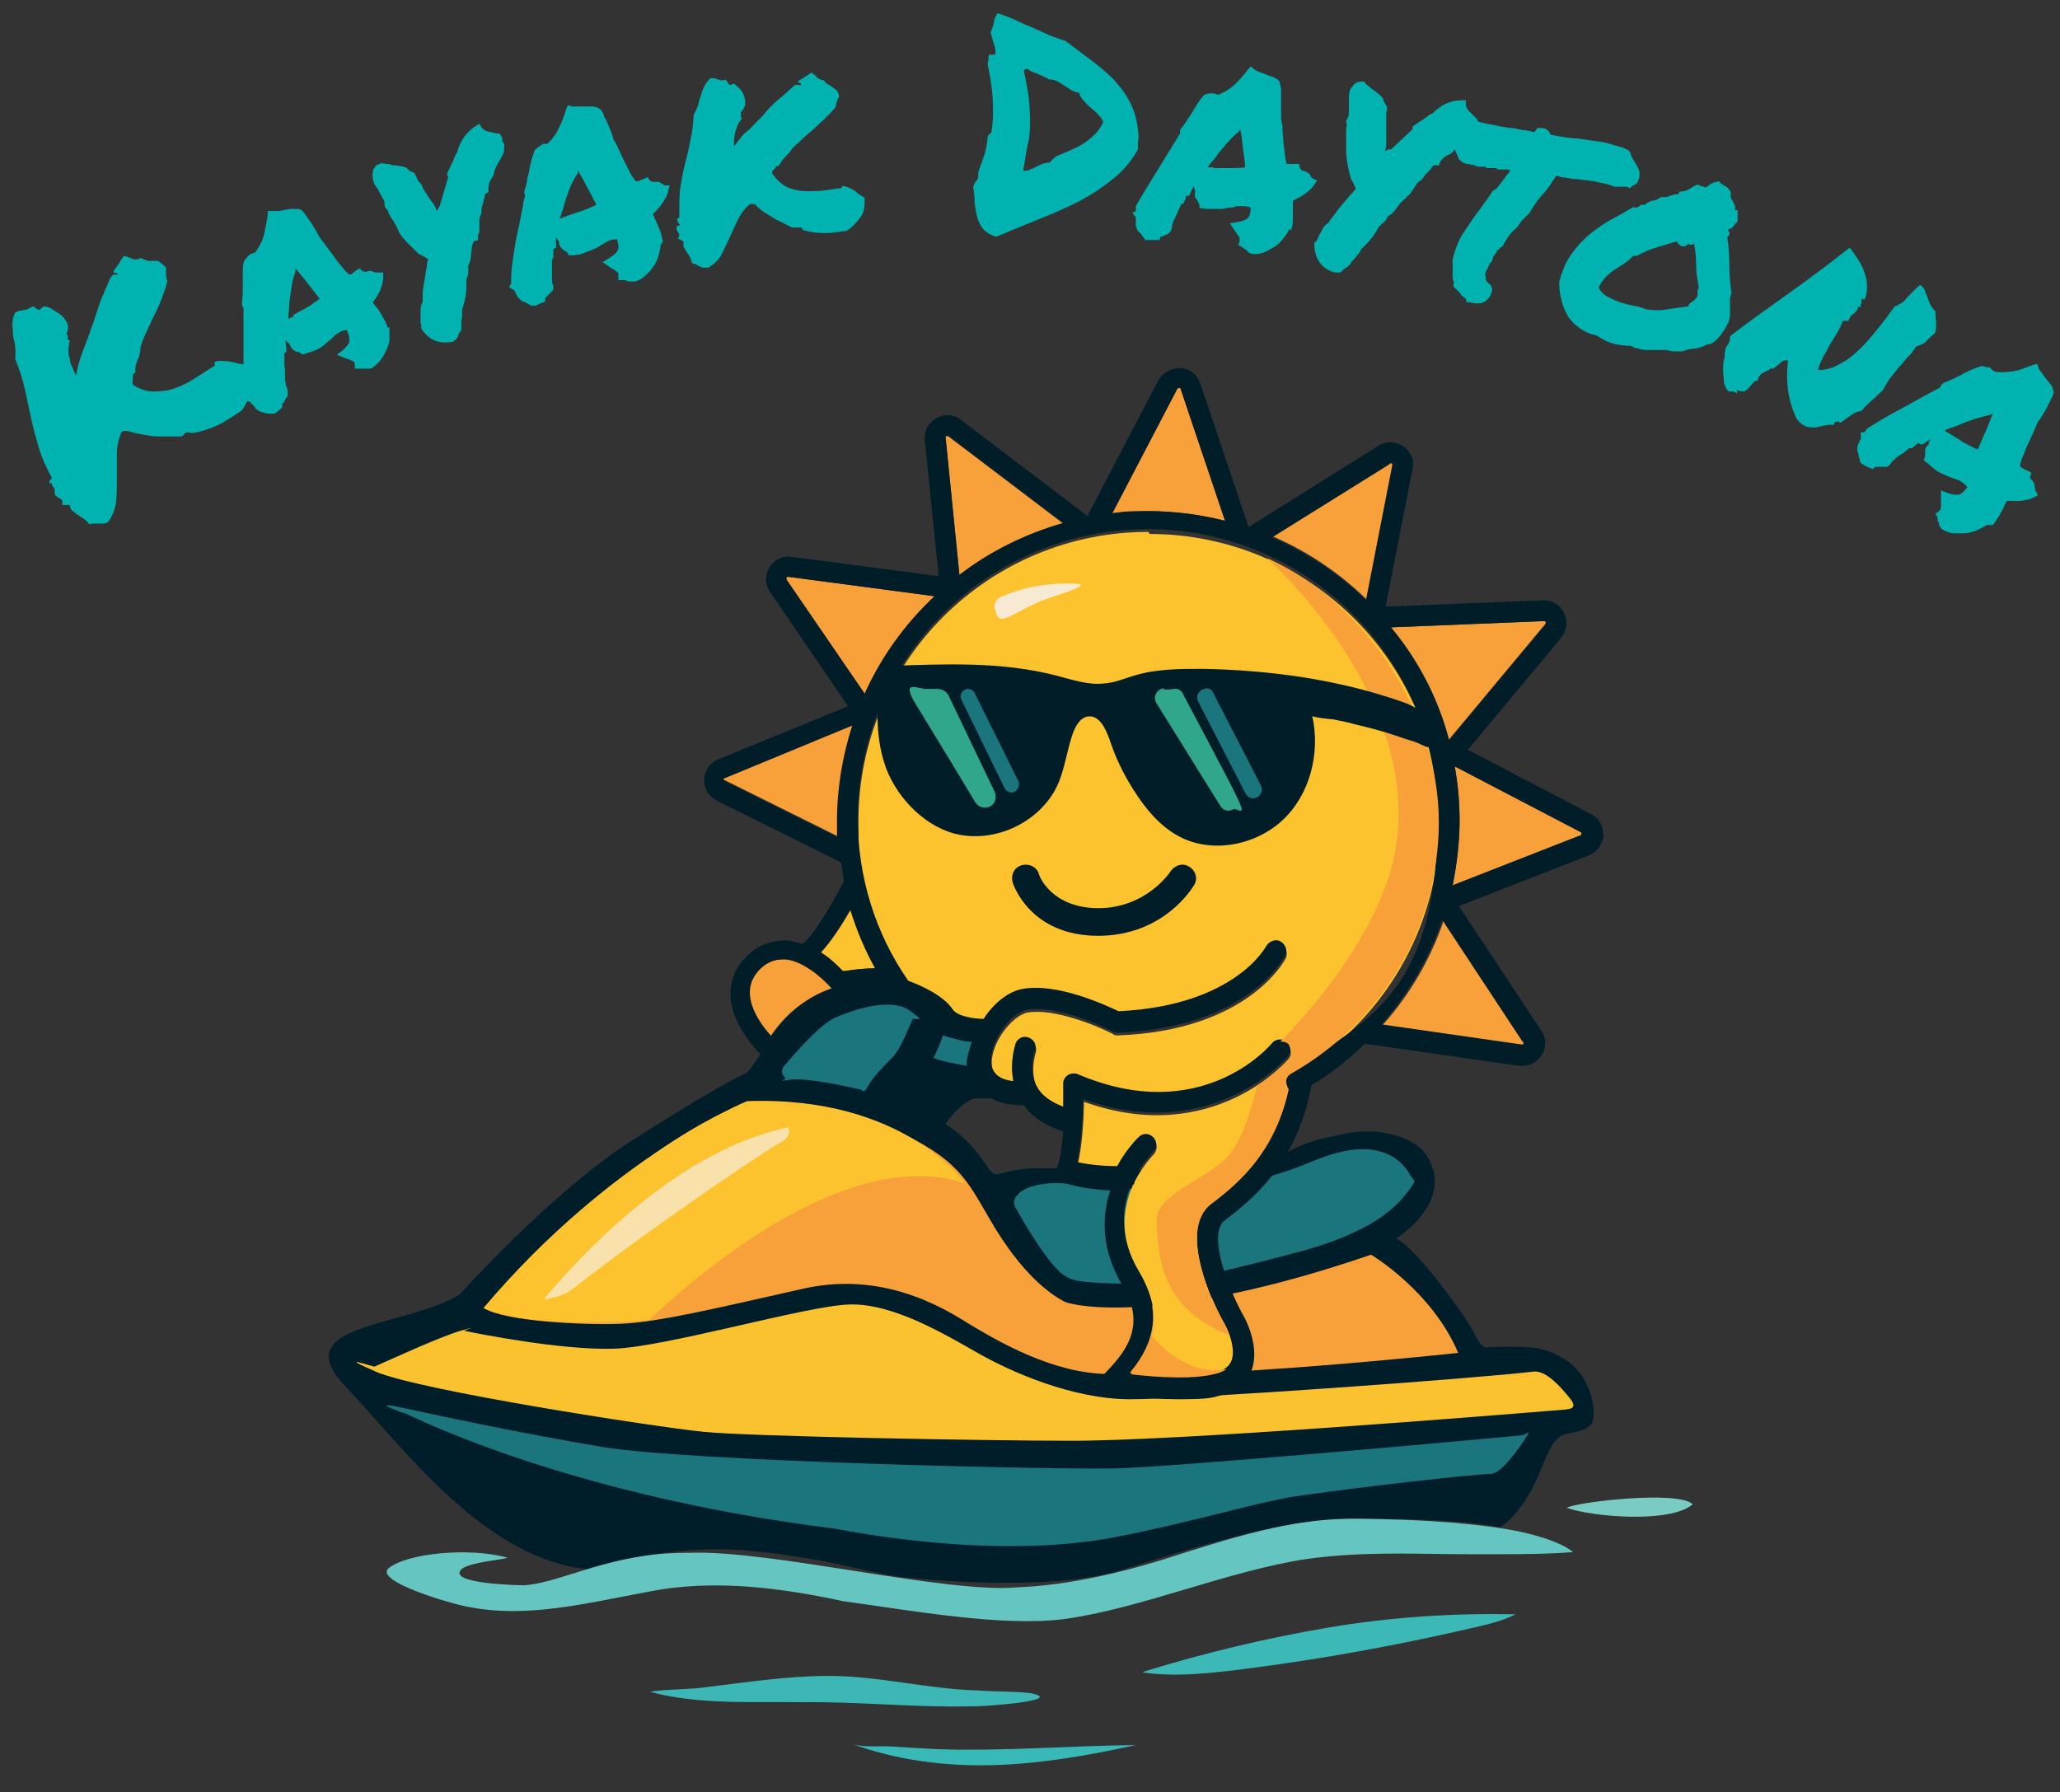 <?xml version="1.0" encoding="UTF-8"?><svg id="uuid-140ed59b-1408-4c3f-9d58-4c958d155c9c" xmlns="http://www.w3.org/2000/svg" viewBox="0 0 297.8 259.1"><rect x="0" y="0" width="297.8" height="259.1" fill="#333333" stroke="none"/><defs><style>.uuid-a56e177b-d1aa-44dd-b637-fd6c1a6292ed{fill:#00b3b0;}.uuid-9b0c89d9-6ca8-470e-9ad5-40fdf3f06aea{fill:#fcc32e;}.uuid-96d08ca1-8c7c-4480-895d-446220d4c275{fill:#7accc3;}.uuid-df1e07b4-6d04-478a-b160-ae0f397f7100{fill:#f8a139;}.uuid-dd5e49be-924d-4a5d-9653-f936aeecb110{fill:#f8a039;}.uuid-3b6d7d1d-b8a4-43c7-b41d-b91746d1471d{fill:#30a68a;}.uuid-fb5dc9e9-3bdd-4e71-83e3-d409b8d29701{fill:#fbc230;}.uuid-c2697485-59eb-4e82-9151-b7d38fe1a7da{fill:#3cb9b6;}.uuid-693e1474-82ad-4707-b802-f04fb318a2fe{fill:#39b8b8;}.uuid-7617a44b-9f60-4ba2-95b2-b7cf22688199{fill:#1b757d;}.uuid-8ec9d0e5-15fe-428c-9a32-35eae3b90aac{fill:#001d28;}.uuid-03e8debf-33dc-4dc4-a0d6-c41275a5a515{fill:#001e2a;}.uuid-7f6f9dce-6021-4693-9b6c-8d524d8570b3{fill:#f9e1ab;}.uuid-d69bcce4-4037-4bdf-b1c0-de8dffad8300{fill:#f8ead2;}.uuid-b39f0086-6a4f-41bb-86f1-0cc93a98a307{fill:#3db7b6;}.uuid-03fc49d0-1b21-4f68-849e-895d55c42118{fill:#65c6c1;}</style></defs><path class="uuid-03e8debf-33dc-4dc4-a0d6-c41275a5a515" d="M136.8,162.6c4.9,3.2,5.9,6.8,6.9,7.1s1.8-.7,6.1-.8,30.3,1.3,34.7-1.4,6.8-2.9,9.5-3.5,5.3-.6,7.9.2,4.4,2.1,5.2,4.7c1.9,5.7-5.3,10.2-5.3,10.2,2.7.9,10.5,11.8,11.4,13.8s1.6,1.9,1.6,1.9c0,0,5.6-.3,7.8.2,7.8,1.9,8,8.9,7.7,10.3s-2.3,1.7-3.8,2-2.3,1.6-3.5,4.6c-2.9,7.4-6.2,8.9-6.2,8.9-4.9-1.1-16.4-1.4-24.2-1.1s-19.8,3.9-30.2,7.2-29,1.5-32.8,1-11.6-3-22.7-3.8-21.8,2.8-21.8,2.8c-15.1-1.5-26.6-17.4-35.2-26.5s8.4-8.4,16.5-13.2c0,0,13.4-14.9,24.8-22.2s16.3-9.8,16.6-9.8,1.6-2,1.6-2c0,0,9.8-14.9,22.4-10.9,1.7.5,3.2,1.4,4.5,2.5s3.7,2.5,6.5,2.5c0,0-2.7,7.7,1.5,11.5,0,0-2.8,0-3.5,0-1.5.4-4.5,3.6-4,3.9Z"/><path class="uuid-dd5e49be-924d-4a5d-9653-f936aeecb110" d="M70,189.2s20.9-23.7,38.1-29.8c0,0,10.4-.8,20.4,3.6s11.2,7.5,14.6,13.3c4.8,8.3,9,10.9,10.6,11.8s15.1,3.4,44.5-6.7c0,0,8.8,5.2,12.6,14.2,0,0-37,4-51.9,3-8-.5-16.1-5.6-18.5-7s-11.7-8.1-24.2-5.3-21.1,4.9-26.6,5.1-16.6-.4-19.5-2.2Z"/><path class="uuid-7617a44b-9f60-4ba2-95b2-b7cf22688199" d="M58.3,204.2c7,3.4,28.7,12.6,62.3,16.8s0,0,0,0c.4,0,22.5,4.8,40.8,1.2,11.8-2.3,20.8-5.2,26.8-6,9.2-1.3,24.2-3,27.3-3.1,1.5,0,4-3.6,5-5.1s0-.6-.3-.5c-6.2.6-50.3,4.6-59,4.8s-61.6-1-74.1-3.1-23-4.4-28.6-5.6-.6.5-.2.7Z"/><path class="uuid-fb5dc9e9-3bdd-4e71-83e3-d409b8d29701" d="M54.1,197.6c2.3-1,9.4-4.3,12.5-5.2s.3,0,.5,0c1.9.4,13.9,2.8,21.5,2.6s27.8-6.2,34.2-6.4,14.1,4.5,18.7,7.1,13.5,6.6,21.9,6.6,50.1-3,58.3-4c1.8-.2,3.9,2.2,5.2,3.8s0,1.6-.7,1.7c-9.8.8-56.5,4.6-71.8,4.5-11.2,0-45.9-.6-52.8-1.3s-41.2-6-47.3-8.7-.3-.6,0-.7Z"/><path class="uuid-7617a44b-9f60-4ba2-95b2-b7cf22688199" d="M147.2,172.7c-.6.4-.8,1.3-.4,1.9,1.6,2.8,3.2,5.5,5.2,8,.6.7,1.2,1.4,2,1.9,1.1.7,2.5.8,3.8.9,3.6.3,7.1.2,10.7-.2,5.8-.6,11.4-2.2,17-3.6,3.5-.9,7.1-1.9,10.4-3.5,2.8-1.3,5.4-3,7.3-5.4s1.2-1.8.6-2.9-1.6-2.1-2.7-2.7c-2.5-1.3-5.3-1.1-7.9-.4s-4.2,1.6-6.3,2.3c-9.8,3.6-20.7,3.4-31.1,2.3-1.7-.2-3.4-.4-5.1-.1s-2.5.6-3.4,1.3Z"/><path class="uuid-7617a44b-9f60-4ba2-95b2-b7cf22688199" d="M113.5,155.8c-.5-.4-.6-1.1-.2-1.6,1.6-1.9,5.2-6.1,7.5-7.1s7.9-3,10.7-1,.6.9.4,1.3c-.6,1.4-1.8,4.4-2.9,5.5s-2.8,2.8-3.5,4.1-.7.6-1.2.5c-2.2-.5-7.7-1.7-10-1.4s-.6,0-.8-.2h0Z"/><path class="uuid-7617a44b-9f60-4ba2-95b2-b7cf22688199" d="M134.9,153s.8-1.4,1.4-3.3c0,0,3.5,1.1,4.2.9,0,0-1,2.8-.7,3.5,0,0-4.7-.8-4.8-1.2Z"/><path class="uuid-9b0c89d9-6ca8-470e-9ad5-40fdf3f06aea" d="M93.8,190.9c.1,0,26.3-26.4,45.7-19.8,0,0-8.7-12.7-31.5-11.9,0,0-19.5,7.9-38.1,29.9,0,0,5.3,3.1,23.9,1.8Z"/><path class="uuid-7f6f9dce-6021-4693-9b6c-8d524d8570b3" d="M79,187.8c3.4-.5,4.3-2,6.7-3.7,8.5-6.4,17.3-12.6,26.2-18.4.5-.3,1.5-.7,1.9-1.3s.3-1.5,0-1.4c-7.1,1.6-13.6,5.2-19.4,9.6s-10.9,9.5-15.6,15v.3Z"/><path class="uuid-b39f0086-6a4f-41bb-86f1-0cc93a98a307" d="M94,244.6c6.9,1.9,14.8,1.4,22,1.5,8.1-.1,16.3.8,24.4.6,1,.1,14-.8,8.6-1.9-2.4-.3-5.2-.2-7.7-.4-7.2-.2-14.3-2.1-21.5-2.1-5.9,0-11.7.9-17.5,1.6-2.6.4-6,.3-8.4.7h0Z"/><path class="uuid-03fc49d0-1b21-4f68-849e-895d55c42118" d="M73.4,225.2c-.5.3-5.2.6-6.6,1.6-2.5,2.2,8.3,2.4,9,2.4,4.3-.3,9.7-3.1,17-4.2,2.4-.4,4.7-.5,7-.5,11.8-.4,36.9,5.9,47.2,5,7.9-.3,16.4-2.4,24.2-5,11-3.5,18.1-5.2,26.6-4.9,6.1.1,13.5.4,20.1,1.5,3.1.5,7.6,1.7,9.5,3.3-4.8.4-11.2.3-17.3.3-7.1-.1-14.1-.3-21.2.7-11.4,1.7-24,7.2-35.2,8.7-8.9,1.1-21.6-1.2-31.8-2.6-8.4-1.8-18.4-3.3-28-1.4-9.7,1.8-17.8,3.9-26.3,2.2-2.3-.4-13.3-3.6-11.5-5.5,2.7-2.3,11.9-3.1,17.2-1.6h0Z"/><path class="uuid-693e1474-82ad-4707-b802-f04fb318a2fe" d="M123.1,252.1c1.6.6,3.9.3,5.6.4s4.7.3,7,.4c9.5.3,19-.5,28.5-.6-6.8,1.5-13.7,2.7-20.6,2.9s-14-.7-20.5-3.1Z"/><path class="uuid-c2697485-59eb-4e82-9151-b7d38fe1a7da" d="M165.3,241.7c8.7-2.7,17.9-4.9,26.8-6.4,8.9-1.5,18-2.1,27-1.9-2,1-4.2,1.5-6.4,2-10.8,2.5-21.8,4.5-32.8,5.9-4.9.6-9.8,1.2-14.7.5,0,0,0,0,0,0Z"/><path class="uuid-dd5e49be-924d-4a5d-9653-f936aeecb110" d="M113.6,138.7c-.2,0-.4,0-.5,0-1.2,0-2.3.5-3.3,1.4-1,1-1.5,2.1-1.5,3.4,0,2.4,1.9,4.9,3.1,6.3,2.9-4.3,6.5-6.1,8.8-6.9-1.6-1.8-4.2-3.9-6.6-4.2Z"/><path class="uuid-dd5e49be-924d-4a5d-9653-f936aeecb110" d="M138.7,83.2c4.4-3.4,9.5-6,15-7.5l-16.6-12.6s-.1-.1-.3,0c-.2,0-.1.2-.1.3l2,19.9Z"/><path class="uuid-dd5e49be-924d-4a5d-9653-f936aeecb110" d="M177.1,75.3l-6.4-19s0-.2-.2-.2c-.2,0-.2.1-.3.1l-9.4,18c1.7-.2,3.4-.3,5.2-.3,3.8,0,7.5.5,11.1,1.4Z"/><path class="uuid-dd5e49be-924d-4a5d-9653-f936aeecb110" d="M135.1,86.2l-21.1-2.8s-.2,0-.3.1c0,.2,0,.3,0,.3l11.3,16.5c2.4-5.4,5.9-10.2,10.1-14.1Z"/><path class="uuid-dd5e49be-924d-4a5d-9653-f936aeecb110" d="M104.8,112.4s-.2,0-.2.2c0,.2.1.2.2.2l16.3,8.1c0-.8,0-1.5,0-2.3,0-4.8.8-9.5,2.2-13.8l-18.4,7.6Z"/><path class="uuid-dd5e49be-924d-4a5d-9653-f936aeecb110" d="M201.3,67.2s0-.2-.1-.3c-.1,0-.3,0-.3,0l-17,10.6c5.1,2.2,9.7,5.3,13.6,9.1l3.8-19.5Z"/><path class="uuid-dd5e49be-924d-4a5d-9653-f936aeecb110" d="M223.4,90.2s.1-.1,0-.3c0-.2-.2-.1-.3-.1l-22.1.9c3.8,4.8,6.7,10.3,8.4,16.3l14-16.8Z"/><path class="uuid-dd5e49be-924d-4a5d-9653-f936aeecb110" d="M199.8,148.2l20.2,2.9s.2,0,.3-.1c0-.2,0-.3,0-.3l-11.6-17.6c-1.9,5.6-4.9,10.7-8.8,15.1Z"/><path class="uuid-dd5e49be-924d-4a5d-9653-f936aeecb110" d="M228.5,120.3l-18.2-9.5c.5,2.6.7,5.2.7,7.9s-.4,6.3-1,9.3l18.4-7.2c0,0,.2,0,.2-.3,0-.2-.1-.2-.1-.3Z"/><path class="uuid-9b0c89d9-6ca8-470e-9ad5-40fdf3f06aea" d="M118.7,137.7c1.3.8,2.3,1.8,3.2,2.7,0,0,0,0,.2,0,.1,0,2.2-.4,4.5-.4-1.5-2.7-2.7-5.6-3.6-8.5-1.2,2.1-2.8,4.6-4.3,6.2Z"/><path class="uuid-96d08ca1-8c7c-4480-895d-446220d4c275" d="M226.5,218c1.1-.8,16.2-2.6,18.2-.5-3.3,2.8-14.6,1.8-18.2.5h0Z"/><path class="uuid-9b0c89d9-6ca8-470e-9ad5-40fdf3f06aea" d="M166,76.9c-23.1,0-41.9,18.7-41.9,41.8s2.5,16.6,7.3,23.5c1.4.5,5,1.9,6.4,4.1.7,1.1,3.3,1.4,4.4,1.4,0,0,0,0,.1,0,1.4-2.2,3.5-3.9,5.5-4.3,5.1-1,12.3,2.3,14,3.2,8.6-.4,14-2.9,17-5,3.2-2.3,4.4-4.5,4.4-4.5.4-.7,1.3-1,2-.6.7.4,1,1.3.7,2-.2.4-5.5,10.5-24.3,11.2-.3,0-.5,0-.7-.2-2.1-1.1-8.5-3.8-12.4-3.1-2.3.5-5.5,4.7-5.1,7.8.2,1.5,1.3,2.3,3.2,2.5-.6-2.8.2-5.2.3-5.4.3-.8,1.1-1.2,1.9-.9.8.3,1.2,1.1.9,1.9,0,0-.9,2.8.3,5.2.7,1.3,2,2.3,3.8,2.9,0-1.2,0-2.3,0-3.4,0-.5.3-1,.7-1.2.4-.3.9-.3,1.4-.1,17.8,7.5,27.7-4,28.1-4.5.5-.6,1.5-.7,2.1-.2.6.5.7,1.5.2,2.1-.1.1-10.9,12.9-29.6,6.2,0,2.6-.3,6.6-.9,9.1,1.3.3,3.4.6,5.8.6,1.4-2.6,3-4.2,3.1-4.2.6-.6,1.6-.5,2.1,0,.6.6.5,1.5,0,2.1-.1.1-1.6,1.6-2.8,4,0,.1,0,.3-.2.4-1.4,3.1-2.2,7.7,1,13,4,6.5,1.3,11.4-1.4,14.6,3.5.4,9.6.9,13-.3,1.1-.4,1.5-1,1.7-1.4.7-1.7-.4-4.4-.9-5.3-.8-1.4-7.4-13.6-1.9-17.7,4.4-3.3,9.2-7.8,11.1-16.5,0,0-.2-.2-.2-.3-.4-.7-.2-1.6.6-2,13.1-7.4,21.3-21.3,21.3-36.4,0-23-18.8-41.8-41.9-41.8Z"/><path class="uuid-8ec9d0e5-15fe-428c-9a32-35eae3b90aac" d="M158.8,135.3c-9.9,0-12.3-7.4-12.4-7.7-.3-1.1.2-2.2,1.3-2.5,1-.3,2.2.2,2.5,1.3,0,.2,1.8,4.9,8.6,4.9s10.3-5.1,10.4-5.3c.6-.9,1.8-1.3,2.7-.7,1,.6,1.3,1.8.7,2.7-.2.3-4.3,7.3-13.9,7.3Z"/><path class="uuid-8ec9d0e5-15fe-428c-9a32-35eae3b90aac" d="M229.8,117.6l-17.6-9.2,13.5-16.2c.8-1,1-2.4.4-3.6-.6-1.2-1.8-1.9-3.1-1.8l-22.7.9,3.9-19.9c.3-1.3-.3-2.6-1.4-3.3-1.1-.7-2.5-.8-3.6,0l-18.7,11.7-7-20.8c-.4-1.2-1.5-2.1-2.8-2.2-1.3,0-2.5.6-3.2,1.7l-10.3,19.7-18.3-13.9c-1-.8-2.5-.9-3.6-.2-1.1.7-1.8,1.9-1.6,3.2l2,19.6-21.3-2.8c-1.3-.2-2.6.5-3.2,1.6-.7,1.1-.6,2.5.2,3.6l11.2,16.4-18.8,7.7c-1.2.5-2,1.7-2,3,0,1.3.8,2.5,1.9,3l17.9,8.9c.1.9.3,1.8.4,2.7-1.6,3.1-4.4,7.9-6,9.1-.6-.2-1.3-.4-1.9-.5-2.2-.2-4.3.5-6.1,2.2-1.6,1.5-2.4,3.4-2.4,5.5,0,5,5.1,9.5,5.3,9.6l1.3,1.2.9-1.6c3.8-6.9,9.7-7.6,9.9-7.7l2.3-.2-1.1-1.7c1.3-.1,3.1-.2,4.4.1.2.3.5.7.7,1,.2.3.5.5.8.6,1.6.5,4.5,1.8,5.3,3,1.3,1.9,3.9,2.5,5.6,2.6-.5,1.3-.7,2.7-.5,4,.2,1.6,1.3,5.2,7.4,5.2s0,0,.1,0c1.2,1.7,3.2,3,5.7,3.8-.2,2.4-.5,4.5-.9,5.2-.2.4-.2.9,0,1.3.2.4.5.7.9.9.1,0,3,1,6.8,1.1-1.2,3.7-1.4,8.5,1.8,13.8,3.7,6.1,0,10-2.8,12.9l-.2.2c-.4.4-.5,1-.3,1.5s.6.9,1.2,1c.3,0,5.1.8,10,.8s5.2-.2,7.2-.9c1.7-.6,2.9-1.7,3.5-3.2,1.3-3.3-.8-7.4-1.1-7.9-2.1-3.7-5.4-11.9-2.7-13.9,5.1-3.8,10.5-9,12.5-19.5,2.8-1.7,5.4-3.7,7.7-6l22.3,3.2c.2,0,.3,0,.5,0,1.1,0,2.2-.6,2.8-1.6.7-1.1.6-2.5-.1-3.5l-11.9-18,18.7-7.3c1.2-.4,2.1-1.6,2.2-2.9,0-1.3-.6-2.5-1.8-3.1ZM223.2,89.8s.2,0,.3.1c0,.2,0,.3,0,.3l-14,16.8c-1.6-6.1-4.5-11.6-8.4-16.3l22.1-.9ZM200.9,67s.1,0,.3,0c.1,0,.1.2.1.3l-3.8,19.5c-3.9-3.8-8.5-6.9-13.6-9.1l17-10.6ZM170.2,56.2s0-.2.3-.1c.2,0,.2.1.2.2l6.4,19c-3.5-.9-7.3-1.4-11.1-1.4s-3.5.1-5.2.3l9.4-18ZM136.8,63c.2,0,.3,0,.3,0l16.6,12.6c-5.5,1.6-10.6,4.1-15,7.5l-2-19.9s0-.2.1-.3ZM113.7,83.8s-.1-.1,0-.3c0-.2.2-.1.3-.1l21.1,2.8c-4.2,4-7.7,8.8-10.1,14.1l-11.3-16.5ZM104.8,112.9s-.2,0-.2-.2c0-.2.1-.2.2-.2l18.4-7.6c-1.4,4.4-2.2,9-2.2,13.8s0,1.6,0,2.3l-16.3-8.1ZM111.5,149.8c-1.3-1.4-3.1-3.9-3.1-6.3,0-1.3.5-2.4,1.5-3.4,1-1,2.1-1.4,3.3-1.4s.3,0,.5,0c2.4.3,5,2.4,6.6,4.2-2.3.8-5.9,2.6-8.8,6.9ZM122,140.4c0,0-.1,0-.2,0-.9-.9-1.9-1.9-3.2-2.7,1.5-1.6,3.1-4.1,4.3-6.2.9,2.9,2.1,5.8,3.6,8.5-2.2,0-4.3.4-4.5.4ZM186.7,155c-.7.4-1,1.3-.6,2,0,.1.2.2.2.3-2,8.7-6.7,13.2-11.1,16.5-5.5,4.1,1.1,16.4,1.9,17.7.5.9,1.6,3.6.9,5.3-.2.4-.5,1-1.7,1.4-3.4,1.2-9.4.7-13,.3,2.7-3.2,5.3-8,1.4-14.6-3.2-5.3-2.4-9.8-1-13,0-.1.1-.2.2-.4,1.2-2.4,2.7-3.8,2.8-4,.6-.6.6-1.5,0-2.1-.6-.6-1.5-.6-2.1,0,0,0-1.7,1.6-3.1,4.2-2.4,0-4.5-.3-5.8-.6.6-2.5.8-6.5.9-9.1,18.7,6.7,29.5-6.1,29.6-6.2.5-.6.4-1.6-.2-2.1-.6-.5-1.6-.4-2.1.2-.4.5-10.3,12.1-28.1,4.5-.5-.2-1-.1-1.4.1-.4.3-.7.7-.7,1.2,0,1,0,2.2,0,3.4-1.8-.7-3.1-1.6-3.8-2.9-1.3-2.3-.4-5.1-.3-5.2.3-.8-.1-1.6-.9-1.9-.8-.3-1.6.1-1.9.9,0,.1-.9,2.6-.3,5.4-2-.2-3-1.1-3.2-2.5-.4-3.1,2.8-7.4,5.1-7.8,3.9-.8,10.3,2,12.4,3.1.2.1.5.2.7.2,18.8-.7,24.1-10.8,24.3-11.2.4-.7,0-1.6-.7-2-.7-.4-1.6,0-2,.6,0,0-1.2,2.3-4.4,4.5-3,2.1-8.3,4.6-17,5-1.7-.8-8.9-4.2-14-3.2-2,.4-4.1,2.1-5.5,4.3,0,0,0,0-.1,0-1.1,0-3.7-.3-4.4-1.4-1.4-2.1-5-3.6-6.4-4.1-4.8-6.9-7.3-15.1-7.3-23.5,0-23,18.8-41.8,41.9-41.8s41.9,18.7,41.9,41.8-8.2,28.9-21.3,36.4ZM220.2,150.6s.1.1,0,.3c0,.2-.2.1-.3.1l-20.2-2.9c3.9-4.4,6.9-9.6,8.8-15.1l11.6,17.6ZM228.4,120.8l-18.4,7.2c.6-3,1-6.1,1-9.3s-.3-5.4-.7-7.9l18.2,9.5s.2,0,.1.3c0,.2-.1.2-.2.3Z"/><path class="uuid-d69bcce4-4037-4bdf-b1c0-de8dffad8300" d="M143.8,88.1s0,0,0,0c-.2-.7.2-1.5.9-1.8,3.4-1.5,7.2-2.1,10.9-1.9,1.8.1-.7.9-1.1,1.1-1.2.4-2.3.8-3.5,1.2s-3.2,1.5-5,2.4-1.9,0-2.1-1Z"/><path class="uuid-df1e07b4-6d04-478a-b160-ae0f397f7100" d="M200.5,127.5c-3.4,9.9-11.2,18.8-15.4,23.1.4,0,.7,0,1.1.3.6.5.7,1.5.2,2.1,0,0-1.7,2-4.7,4-.8,3.5-2.3,8.6-4.8,10.8-4,3.5-10,5-9.7,9.1.3,3.5,0,12.2,10.5,16.1-.2-.6-.4-1-.6-1.3-.8-1.4-7.4-13.6-1.9-17.7,4.4-3.3,9.2-7.8,11.1-16.5,0,0-.2-.2-.2-.3-.4-.7-.2-1.6.6-2,13.1-7.4,21.3-21.3,21.3-36.4s-10.2-31.5-24.8-38.1c2.8,2.6,25.2,24,17.3,46.9Z"/><path class="uuid-df1e07b4-6d04-478a-b160-ae0f397f7100" d="M176.4,198.4c.4-.1.7-.3.9-.5,0,0,0,0,0,0-4.9,1.2-9.3-3-10.8-4.7-.6,2.2-1.8,4-3,5.5,3.5.4,9.6.9,13-.3Z"/><path class="uuid-8ec9d0e5-15fe-428c-9a32-35eae3b90aac" d="M127.7,97.1c-1.1,4.4-1.2,9.1.2,13.4s5.3,8.7,10,10c6,1.6,12.9-1.8,15.2-7.5.9-2.3,1.2-4.7,2-7,.4-1,1-2.2,2.1-2.4,1.7-.3,2.6,1.7,3.2,3.3.8,2.5,2,5,3.4,7.2,1.7,2.7,3.8,5.3,6.6,6.8,4.8,2.6,11.2,1.3,15.1-2.4s5.4-9.7,4.2-15c0,.2,2.7.5,3,.5,1,.2,2.1.4,3.1.7,2.1.5,4.1,1,6.1,1.7s2,.6,3,1,2.1,1.2,2,0-.5-3.5-1.7-4.6c0,0,0,0-.1-.1-.7-.6-1.7-1-2.6-1.3-9.2-3.2-18.9-4.5-28.6-4.7-3.4,0-6.8,0-10,1-1.4.4-2.7,1-4.2,1.1-2.3.3-4.6-.5-6.9-1.1-8-2.1-16.4-1.7-24.7-1.4,0,.3-.2.7-.3,1.1Z"/><path class="uuid-3b6d7d1d-b8a4-43c7-b41d-b91746d1471d" d="M168.2,99.7c.5,0,1,0,1.5-.1s1.1.2,1.3.7c1.4,2.7,6.2,11.6,7.8,14.9s0,1.5-.5,1.8,0,0,0,0c-.7.4-1.5.2-1.9-.5l-9.2-14.8c-.6-.9,0-2.1,1.1-2.2Z"/><path class="uuid-7617a44b-9f60-4ba2-95b2-b7cf22688199" d="M174.3,99.5h0c.5,0,.9.2,1.1.7l6.9,13.4c.3.6,0,1.4-.6,1.7h0c-.6.3-1.3,0-1.6-.5l-6.9-13.4c-.4-.8.2-1.8,1.1-1.8Z"/><path class="uuid-3b6d7d1d-b8a4-43c7-b41d-b91746d1471d" d="M133.8,99.6h1.6c.9,0,1.4.4,1.7.9l6.7,14c.3.7.1,1.6-.5,2h0c-.8.5-1.8.3-2.3-.5-1.8-3-6.1-10.1-8.5-14s.1-2.4,1.4-2.4Z"/><path class="uuid-7617a44b-9f60-4ba2-95b2-b7cf22688199" d="M139.9,99.6h0c.4,0,.8.2,1,.6l6.3,12.7c.3.5,0,1.2-.4,1.5h0c-.6.4-1.3.1-1.6-.5l-6.2-12.7c-.4-.8.2-1.6,1-1.6Z"/><path class="uuid-a56e177b-d1aa-44dd-b637-fd6c1a6292ed" d="M7.5,70.1c0-.1,0-.2,0-.2,0,0-.1,0-.2,0-.2-.1-.2-.3-.1-.4,0-.1.2-.2.3-.4-.8-1.5-1.5-3-1.9-4.4-.4-1.4-.8-2.8-1.1-4.2-.3-1.4-.6-2.8-.9-4.2-.3-1.4-.8-2.9-1.4-4.4,0-.5.1-1,0-1.6,0-.6-.2-1.1-.3-1.7,0-.6-.1-1.1-.1-1.7s.1-1.2.4-1.7c.2-.1.4-.2.7-.3.2,0,.4,0,.6-.1.2,0,.4,0,.6-.2.2,0,.4-.2.6-.3.2,0,.3.1.5.3.2.1.4.2.5.2l.6-.5c.5,0,1,.2,1.4.5s.9.5,1.3.9c.4.4.6.8.8,1.2.1.5,0,1-.2,1.4.1.1.2.2.2.3,0,0,0,.2,0,.3,0,0,0,.2,0,.2,0,0,.1.1.3.1-.1.4-.2.8-.2,1.3s0,.9.2,1.4c0,.5.2.9.4,1.3.2.4.3.8.5,1.1.2-1.2.5-2.3,1-3.6s.9-2.3,1.2-3.3c.3-.7.5-1.4.7-2,.2-.6.4-1.2.6-1.8.2-.6.5-1.1.7-1.7.3-.6.5-1.2.8-1.8.2-.2.3-.4.5-.4.2,0,.3,0,.5,0,0-.2-.2-.3-.3-.2-.1,0-.2,0-.3-.3.3-.4.6-.8.8-1.1.2-.4.4-.7.7-1.1.4.1.8.2,1.2.4s.8.1,1.3-.1c.3.2.7.3,1,.4s.6,0,.9,0c.3,0,.6,0,.8.2s.6.4.9.8c0,.3,0,.5,0,.8,0,.3,0,.7.2,1.1-.2.9-.5,1.7-.8,2.5-.3.8-.6,1.5-1,2.3-.4.7-.7,1.5-1.1,2.3-.4.8-.7,1.6-1,2.5,0,.3,0,.6-.1.9,0,.3-.2.6-.3.9s-.2.6-.3.9c0,.3-.1.6,0,.9,0,0-.2.1-.2.2,0,0-.1.1-.2.2,0,.3,0,.5,0,.7,0,.2-.1.5,0,.7,1,.7,2,1,3,1,1,0,2-.1,2.9-.4s2-.8,2.9-1.4c1-.6,2-1.3,3-1.9.1,0,.1-.2,0-.3,0,0,0-.2.1-.3.4-.1.8-.2,1.1-.1.3,0,.7,0,1,.1.3,0,.7.1,1,.2s.7.1,1.1.2c.7,1.2,1,2.3.9,3.4-.1,1.1-.5,2.2-1.2,3.2-1.3.9-2.5,1.7-3.6,2.2-1.1.5-2.2.9-3.5,1.1,0,0-.2,0-.3,0-.1,0-.2-.1-.3-.1-.3,0-.5,0-.7.3s-.4.3-.6.3c-.3,0-.8,0-1.4,0-.7,0-1.3,0-1.9,0-.8,0-1.5-.2-2.2-.3s-1.4-.3-2.1-.5c-.1,0-.3,0-.4,0-.1,0-.3.1-.4.1-.5,1.1-.7,2.2-.7,3.3,0,1.1,0,2.3,0,3.4,0,1.1,0,2.2-.1,3.3-.1,1.1-.5,2.1-1.1,3-.3.2-.5.3-.7.3-.2,0-.5,0-.7,0-.2,0-.5,0-.7,0-.2,0-.5,0-.7.1-.2-.3-.5-.6-.8-.8-.3-.2-.6-.4-.9-.6-.3-.2-.5-.4-.8-.6-.2-.2-.3-.5-.3-.8-.4,0-.8,0-1.1,0,0-.3,0-.5,0-.6-.1-.1-.2-.3-.4-.4-.2,0-.3-.2-.5-.3s-.2-.3-.2-.6c0,0,0-.2,0-.2,0,0,0-.1,0-.2Z"/><path class="uuid-a56e177b-d1aa-44dd-b637-fd6c1a6292ed" d="M56.3,47.3c0,.5,0,1.1,0,1.7,0,.6-.2,1.1-.5,1.7-.2.5-.5,1-.9,1.5-.4.5-.8.8-1.3,1.1-.4,0-.6,0-.8,0-.2,0-.3,0-.5,0,0,0-.2,0-.3,0,0,0-.2,0-.2,0h-.5s0-.6,0-.6c0-.2-.1-.4-.3-.5-.1,0-.4-.2-.7-.3-.1,0-.2,0-.3-.1s-.2,0-.3-.1l-1-.4.9-.7c.5-.5.9-.9.9-1.3,0-.4,0-.9-.4-1.6-.6.1-1,.3-1.3.5-.3.2-.6.5-.9.8-.4.3-.8.7-1.2,1-.4.3-.9.6-1.5.8-.2,0-.4.2-.6.2-.2,0-.4.1-.6.2h-.4c-.2-.2-.3-.3-.4-.3,0,0-.1,0-.2,0-.2,0-.4-.2-.6-.3-.2-.2-.4-.4-.5-.8-.2-.2-.4-.4-.6-.6,0,.4,0,.8.1,1.1v.5s-.3.3-.3.3c0,0,0,.1,0,.2,0,.1,0,.2,0,.2v.8c0,0,0,.1,0,.2,0,0,0,.1,0,.2,0,.3.1.5.1.8,0,.3,0,.5,0,.8,0,.4,0,.8.1,1.1,0,.4.2.7.3,1v.5c0,.2,0,.4-.2.6-.1.2-.2.3-.3.5,0,0,0,.2-.1.2,0,0-.1.1-.2.2v.5c0,0-.3.3-.3.3-.3.2-.4.3-.5.4-.1,0-.2.2-.4.2h-.4c-.4,0-.7,0-.9-.1s-.5-.1-.7-.2c-.4-.2-.6-.4-.7-.5,0-.1-.2-.3-.3-.4-.1-.1-.2-.2-.3-.3,0,0-.1-.2-.2-.2l-.7-.2.3-.5-.3-.7c-.1-1.6-.2-3.1-.2-4.6,0-1.5,0-3,0-4.6,0-.5,0-1,0-1.5,0-.5,0-1,0-1.5,0,0-.1-.2-.2-.3,0-.1,0-.2,0-.4,0-.6.1-1.1.1-1.5,0-.4,0-.9,0-1.3,0-.5,0-1.1,0-1.6,0-.5,0-1.1.2-1.7l.5-.6c0,0,.1-.1.2-.2,0,0,.2-.2.3-.2l.6-.2c.5-.7.9-1.4,1.2-2.3.2-.9.4-1.8.6-3v-.7c.1,0,.8,0,.8,0,.2,0,.4,0,.6,0,.3,0,.5,0,.8-.1.5-.1,1-.2,1.4-.2.5,0,.9,0,1.2.1.3.3.6.6.7.8.1.2.3.4.4.6.3.4.6.8.8,1.2.3.4.5.9.8,1.4.3.4.6.8.9,1.2.3.4.6.8.9,1.2.4.6.8,1.1,1.2,1.6.4.5.8,1,1.3,1.4.2,0,.3-.1.4-.1.1-.1.2-.2.3-.3.1,0,.3-.2.4-.3l.4-.2.3.3c0,.1.3.2.6.2.3-.1.6-.2.8-.1s.4.1.6.2c.1,0,.3,0,.4,0h.7s0,.7,0,.7c0,.6-.2,1.2-.4,1.8-.3.6-.6,1.2-1.1,1.8,0,.1.2.3.3.4,0,.1.2.3.3.4.3.4.6.8.8,1.3.3.4.5.9.7,1.4v.2ZM42.3,45.6c.7-.4,1.4-.8,2-1.1.6-.3,1.2-.8,1.9-1.3-.5-.7-1.1-1.4-1.7-2.2-.6-.8-1.2-1.5-1.8-2.2v.5c-.3.8-.5,1.6-.6,2.5s-.3,1.7-.3,2.5c0,.3,0,.6-.1.9,0,.3,0,.6,0,.9.1,0,.3-.2.4-.2.1,0,.3-.1.4-.2Z"/><path class="uuid-a56e177b-d1aa-44dd-b637-fd6c1a6292ed" d="M68.5,34.9c-.1.2-.2.5-.3.8,0,.3,0,.6-.1.8,0,.3,0,.7-.1,1,0,.3-.2.6-.3.9,0,.5,0,.8,0,1.1,0,.3-.2.6-.3,1,.1,1.2,0,2.6-.6,4.2,0,.3,0,.5,0,.8,0,.3,0,.5-.1.8,0,0,0,.2,0,.3,0,.1,0,.2,0,.3v.4c0,.3,0,.5-.2.7s-.2.4-.3.6c0,0,0,.2-.2.4l-.5.4c-2,.4-3.5-.2-4.6-1.9v-.4c0-.2-.1-.3-.1-.5s0-.3,0-.5c0-.4,0-.8,0-1.3,0-.4.1-.8.3-1.2,0-.2,0-.6,0-1,0-.5.1-1.2.3-2.2.1-.8.2-1.4.3-1.8,0-.5.1-.8.2-1.1-.4-.3-.9-.6-1.4-.8-.6-.6-1.1-1.1-1.6-1.6-.5-.5-.9-1-1.2-1.5-.1-.3-.3-.6-.4-.9-.1-.2-.3-.5-.4-.7-.2-.3-.4-.5-.5-.8-.2-.3-.3-.6-.4-.9-.2-.1-.3-.3-.4-.5v-.4c0-.2-.1-.5-.3-.8-.2-.3-.3-.6-.5-.9-.1-.3-.3-.5-.5-.8-.2-.3-.3-.6-.4-1,0-.3-.1-.7,0-1,0-.3.2-.7.5-1l.7-.3c.3,0,.6.1.8.1.3,0,.5,0,.8.2.3,0,.7,0,1,.1.3,0,.6.1,1,.2l.5.5.7.3.2.4c0,0,.1.2.2.4.1.4.3.5.4.6l.3.4c.1.4.3.7.5,1,.2.3.4.6.6.9.2.3.4.6.6.8.2.3.3.6.4,1,.1-.1.2-.3.3-.4,0,0,0-.1.1-.2,0,0,0-.1.1-.2l1.2-4.1-.2-.4.5-1.1c.1-.3.3-.6.4-.8.1-.3.2-.5.3-.8l.3-.5c.4-1.6,1.3-2.9,2.7-3.8l.5-.3.3.5c.2.3.5.5.9.6.4.1.8.2,1.3.3h.4c.2.3.4.5.4.7,0,.1,0,.3,0,.4l.3.4c0,.7,0,1.3-.3,1.7-.2.4-.4.8-.6,1.1-.2.3-.3.6-.4.8-.1.2-.2.5-.2.8l-.2.4c-.4.5-.6,1.1-.6,1.7v.5c0,0-.4.2-.4.2,0,0,0,0-.1.2,0,.1-.1.4-.2.9,0,.3-.2.6-.2.7s0,.2-.1.3c0,.1,0,.2,0,.3s0,.2,0,.4c-.2.5-.3.8-.3,1s0,.4,0,.7c0,.3,0,.5,0,.7,0,.2,0,.5-.2.8v.7Z"/><path class="uuid-a56e177b-d1aa-44dd-b637-fd6c1a6292ed" d="M95.5,35.4c0,.5-.2,1.1-.3,1.6-.2.6-.4,1.1-.8,1.6-.3.5-.7.9-1.2,1.3-.4.4-.9.7-1.5.8-.4,0-.6,0-.8,0-.1,0-.3-.1-.5-.2,0,0-.2,0-.3,0,0,0-.1,0-.2,0h-.5c0,0,0-.7,0-.7,0-.2,0-.4-.2-.5-.1-.1-.3-.2-.6-.4-.1,0-.2-.1-.3-.2-.1,0-.2-.1-.3-.2l-.9-.6,1-.6c.6-.4,1-.7,1.2-1.1.2-.4.1-.9-.1-1.6-.6,0-1,.1-1.4.3-.3.2-.7.4-1,.6-.4.3-.9.5-1.4.7-.5.2-1,.4-1.6.6-.2,0-.4,0-.6.1-.2,0-.4,0-.6,0h-.4c-.1-.3-.2-.4-.3-.5,0,0-.1,0-.2-.1-.2-.1-.4-.3-.6-.5-.2-.2-.3-.5-.3-.9-.2-.2-.3-.4-.4-.7,0,.4-.1.8,0,1.1v.5c0,0-.4.2-.4.2,0,0,0,.1,0,.2,0,.1,0,.2,0,.2v.8c0,0-.1.1-.1.2,0,0,0,.1-.1.2,0,.3,0,.5,0,.8,0,.3,0,.5,0,.8,0,.4,0,.8,0,1.1,0,.4,0,.7.2,1v.5c-.1.2-.3.4-.4.5-.1.1-.3.3-.4.4,0,0-.1.1-.2.2,0,0-.1.1-.2.2v.5s-.5.2-.5.2c-.3.1-.5.2-.6.3-.1,0-.3.1-.4.1h-.4c-.4-.1-.6-.3-.8-.4-.2-.1-.4-.2-.7-.3-.3-.3-.5-.5-.6-.6s-.1-.3-.2-.4c0-.2-.2-.3-.2-.4,0-.1,0-.2-.2-.2l-.6-.4.3-.5v-.7c0-1.6.3-3.1.5-4.5s.6-2.9.9-4.5c.1-.5.2-1,.3-1.5,0-.5.2-1,.3-1.5,0,0,0-.2-.1-.3,0-.1,0-.2,0-.4.2-.5.3-1,.4-1.5,0-.4.2-.9.3-1.3,0-.5.2-1,.3-1.5.1-.5.3-1,.5-1.6l.6-.5c0,0,.2-.1.3-.2,0,0,.2-.1.3-.2h.6c.7-.6,1.2-1.3,1.6-2.1s.8-1.7,1.1-2.8l.3-.7.6.2c.2,0,.4,0,.6,0,.3,0,.5,0,.8,0,.5,0,1,0,1.5,0,.5,0,.9.2,1.2.4.3.4.5.7.5.9,0,.2.2.4.3.6.2.5.4.9.6,1.4s.4,1,.5,1.5c.3.4.5.9.7,1.3s.4.9.6,1.3c.3.6.6,1.2.9,1.8.3.6.6,1.1,1,1.6.2,0,.4,0,.4,0,.1,0,.2-.2.4-.2.1,0,.3-.1.5-.2l.4-.2.3.4c0,.1.2.2.5.3.4,0,.6,0,.8,0,.2,0,.4.2.5.3.1,0,.3.1.4.2h.7c0,0-.2.8-.2.8-.1.6-.4,1.1-.8,1.7-.4.6-.8,1.1-1.4,1.6,0,.2.1.3.2.5,0,.1.1.3.2.5.2.5.4.9.6,1.4.2.5.3,1,.4,1.5v.2ZM82,31.2c.8-.3,1.5-.5,2.1-.7.6-.2,1.3-.5,2.1-.9-.4-.8-.8-1.6-1.3-2.5-.4-.8-.9-1.7-1.4-2.5v.5c-.5.7-.9,1.5-1.2,2.3-.3.8-.6,1.6-.8,2.4,0,.3-.2.6-.3.9,0,.3-.2.6-.3.9.2,0,.3-.1.5-.2.1,0,.3,0,.4-.1Z"/><path class="uuid-a56e177b-d1aa-44dd-b637-fd6c1a6292ed" d="M122.8,33.3c-1.3.2-2.5.4-3.5.4-1,0-2-.1-3.1-.4,0,0-.1,0-.2-.2s-.1-.2-.2-.2c-.2,0-.4,0-.6,0-.2,0-.4,0-.6,0-.2,0-.6-.3-1.1-.5-.5-.3-1-.5-1.4-.7-.5-.3-1.1-.7-1.6-1-.5-.3-.9-.7-1.3-1.1,0-.1-.2-.1-.4-.1-.1,0-.3,0-.4,0-.7.6-1.3,1.4-1.7,2.2-.4.8-.8,1.7-1.2,2.6-.4.9-.8,1.7-1.2,2.5-.4.8-1.1,1.4-1.9,1.9-.2,0-.5,0-.7,0-.2,0-.4-.1-.6-.2-.2-.1-.4-.2-.5-.3-.2,0-.4-.1-.6-.2,0-.3-.2-.6-.3-.9-.2-.3-.3-.5-.5-.8-.2-.2-.3-.5-.4-.7,0-.2,0-.5,0-.7-.2-.1-.5-.3-.8-.4.1-.2.2-.4.2-.5,0-.1,0-.3-.2-.4,0-.1-.1-.3-.2-.4,0-.2,0-.3,0-.5.1,0,.3,0,.5-.2-.2-.2-.3-.3-.3-.4,0,0,0-.1-.1-.2,0-.2,0-.3,0-.3.1,0,.2-.1.3-.2,0-1.4,0-2.7.1-4,.2-1.2.4-2.4.7-3.6.3-1.2.6-2.3.8-3.5.3-1.2.4-2.5.5-3.8.3-.4.4-.8.6-1.2.1-.5.2-.9.4-1.4.1-.5.3-.9.5-1.4.2-.4.5-.8.9-1.2.4,0,.7,0,1.1.2.3.1.7.2,1.1,0,.1.1.2.3.3.4,0,.1.2.3.3.4l.6-.2c.3.2.6.5.9.8.3.3.5.7.6,1.1.1.4.2.8.1,1.2s-.3.7-.6,1c0,.1,0,.2,0,.3,0,0,0,.1,0,.2s0,.1,0,.2,0,.1.2.2c-.5.5-.8,1.2-1,2s-.2,1.5-.2,2.1c.3-.4.6-.8.9-1.2.3-.4.7-.8,1.1-1.1s.7-.7,1.1-1.1.7-.7,1-1c.8-1,1.6-1.8,2.3-2.4.8-.6,1.6-1.4,2.4-2.1.2,0,.4-.1.5,0,.1,0,.3,0,.4,0,0-.2,0-.3-.2-.3-.1,0-.2-.1-.2-.3.4-.2.7-.4,1-.6.3-.2.6-.4.9-.6.3.2.6.4.8.7.3.2.6.4,1,.4.2.3.4.5.6.6.2.1.4.2.6.4.2.1.4.3.6.4.2.2.3.5.4.9,0,.2-.2.4-.3.7,0,.2-.2.5-.2.9-.5.6-1,1.1-1.5,1.6-.5.5-1,.9-1.5,1.4-.5.5-1.1.9-1.6,1.4-.5.5-1.1,1-1.7,1.6-.1.2-.3.4-.4.6-.2.2-.4.4-.6.6-.2.2-.4.4-.5.6s-.3.4-.4.7c0,0-.2,0-.2,0,0,0-.2,0-.2,0,0,.2-.2.4-.3.5-.2.1-.3.3-.3.5.5.8,1.2,1.5,1.9,1.9.7.4,1.5.6,2.4.7s1.8,0,2.7,0c1-.1,2-.3,3-.4.1,0,.1-.1.1-.2,0,0,0-.1.2-.1.7.1,1.2.4,1.7.7.4.4.9.7,1.4,1,0,1.1,0,2-.6,2.8s-1.2,1.5-2.1,2Z"/><path class="uuid-a56e177b-d1aa-44dd-b637-fd6c1a6292ed" d="M144,34.2c-.8-.2-1.4-.6-1.8-1-.4-.5-.7-1-.9-1.7s-.3-1.4-.4-2.1c0-.8-.1-1.6-.2-2.4.1-.4.3-.7.5-.9.2-.3.3-.6.2-1.1.3-.9.6-1.8.9-2.6.3-.9.4-1.7.5-2.7.2-.3.3-.4.5-.5.3-1.6.3-3.3.2-5-.1-1.7-.4-3.3-.7-4.8,0-.3,0-.5.1-.7,0-.2,0-.3,0-.4,0-.3,0-.4.3-.4.2,0,.4,0,.7,0,0-.5,0-1-.2-1.5-.2-.5-.3-1.1-.5-1.7.2-.5.4-1,.5-1.5,0-.5.3-.9.5-1.3.9.3,1.7.6,2.6,1,.8.4,1.7.8,2.5,1.1.8.4,1.6.7,2.4,1.1.8.3,1.6.6,2.3.8,1.2.9,2.4,1.8,3.6,2.7,1.2.9,2.4,1.9,3.4,2.9,1,1.1,1.9,2.3,2.5,3.6.7,1.4,1,3,1.1,4.8,0,.2-.1.3-.1.4,0,.1,0,.2,0,.3,0,.1,0,.2,0,.4,0,.1,0,.3,0,.6-1,1.8-2.3,3.3-3.9,4.5-1.5,1.2-3.2,2.3-5,3.2-1.8.9-3.7,1.7-5.7,2.5s-3.9,1.6-5.8,2.4ZM148.5,10c-.2,0-.4,0-.5.2.3,1.3.5,2.5.7,3.7.1,1.1.2,2.3.2,3.4s0,2.3-.3,3.5-.4,2.5-.7,3.9c.4,0,.7,0,1-.2.3-.1.6-.2.9-.4.3-.1.6-.3.9-.4.3-.1.7-.2,1.1-.2.1-.2.3-.4.4-.5.2-.1.3-.3.5-.4.7-.3,1.4-.6,2.1-.9.7-.3,1.3-.6,1.9-1,.6-.4,1.1-.8,1.6-1.3.5-.5.9-1.1,1.2-1.8-.2-.4-.5-.8-.8-1.1s-.6-.6-1-.9c-.3-.3-.7-.6-1-1-.3-.3-.6-.7-.7-1.2-.4,0-.8-.2-1.2-.4-.3-.2-.6-.4-.9-.6s-.6-.4-1-.6c-.3-.2-.7-.3-1.2-.3-.7-.4-1.4-.7-1.9-.9-.6-.2-1-.4-1.3-.7Z"/><path class="uuid-a56e177b-d1aa-44dd-b637-fd6c1a6292ed" d="M186.4,33.1c-.2.5-.5.9-.9,1.4-.4.5-.8.9-1.3,1.2-.5.3-1,.6-1.5.8-.6.2-1.1.3-1.7.2-.3-.1-.6-.2-.7-.4s-.2-.2-.4-.3c0,0-.1-.1-.2-.2,0,0-.1,0-.2-.1l-.5-.3.2-.5c0-.2,0-.4,0-.5,0-.1-.2-.3-.4-.6,0,0-.1-.2-.2-.3,0,0-.1-.2-.2-.3l-.6-.9,1.1-.2c.7-.1,1.2-.3,1.5-.6s.4-.8.4-1.5c-.5-.2-1-.2-1.4-.2-.4,0-.8,0-1.2.2-.5,0-1,.1-1.5.2-.5,0-1.1,0-1.7,0-.2,0-.4,0-.6,0s-.4,0-.6-.1h-.4c0-.5,0-.6-.1-.7,0,0,0-.1-.1-.2-.1-.2-.2-.4-.4-.6-.1-.3-.1-.6,0-.9-.1-.3-.2-.5-.2-.8-.2.3-.4.7-.5,1l-.2.4h-.4c0,0-.1.1-.1.2s0,.2,0,.2l-.3.7c0,0-.1,0-.2.1,0,0-.1,0-.2.1,0,.2-.2.5-.3.7-.1.2-.2.5-.3.7-.2.4-.3.7-.5,1-.1.3-.2.7-.2,1l-.2.5c-.2.2-.3.3-.5.4-.2,0-.4.2-.5.2,0,0-.1,0-.2.1-.1,0-.2,0-.2,0l-.2.5h-.5c-.3,0-.5,0-.7,0-.1,0-.3,0-.4,0h-.4c-.3-.4-.5-.6-.6-.8-.1-.2-.3-.3-.5-.5-.2-.4-.3-.6-.3-.8s0-.3,0-.5c0-.2,0-.3,0-.4s0-.2,0-.3l-.5-.6.5-.3v-.7c.8-1.4,1.6-2.7,2.4-4,.8-1.3,1.6-2.6,2.4-3.9.3-.4.5-.9.8-1.3.3-.4.5-.9.8-1.3,0,0,0-.2,0-.3,0-.1,0-.2.1-.4.4-.4.7-.9.9-1.2.2-.4.5-.7.7-1.1.3-.5.6-.9.8-1.3.3-.4.6-.9,1-1.3l.7-.2c0,0,.2,0,.3,0,.1,0,.2,0,.4,0l.6.2c.8-.3,1.5-.7,2.2-1.3.7-.6,1.3-1.3,2-2.2l.5-.6.5.4c.1.1.3.2.5.3.2.1.5.2.8.3.5.2.9.4,1.4.5.4.2.8.4,1,.8.1.5.2.8.2,1.1,0,.2,0,.5,0,.7,0,.5,0,1,0,1.5,0,.5,0,1,0,1.6,0,.5.1,1,.2,1.5,0,.5,0,1,.1,1.5,0,.7.1,1.4.2,2,0,.7.2,1.3.3,1.9.2,0,.4,0,.4,0,.1,0,.3,0,.4,0,.2,0,.3,0,.5,0h.5s.1.5.1.5c0,.1.1.3.4.5.4,0,.6.2.8.3.2.1.3.3.4.5,0,.1.2.2.3.3l.6.3-.4.6c-.3.5-.8.9-1.3,1.3s-1.2.7-1.8,1c0,.2,0,.3,0,.5,0,.2,0,.3,0,.5,0,.5,0,1,0,1.5,0,.5,0,1-.2,1.6v.2ZM175.4,24.3c.8,0,1.6,0,2.3,0,.7,0,1.4,0,2.3-.1,0-.9-.2-1.8-.3-2.7-.1-.9-.2-1.9-.4-2.8l-.3.4c-.6.5-1.2,1.1-1.8,1.8s-1.1,1.3-1.5,1.9c-.2.2-.4.5-.6.7s-.4.5-.5.7c.2,0,.3,0,.5,0,.2,0,.3,0,.4,0Z"/><path class="uuid-a56e177b-d1aa-44dd-b637-fd6c1a6292ed" d="M203.3,28.6c-.2.1-.4.3-.6.5-.2.2-.4.4-.6.7-.2.3-.4.5-.6.8-.2.2-.5.5-.8.6-.2.4-.4.7-.6.9-.2.2-.5.4-.8.7-.5,1.1-1.4,2.2-2.6,3.3,0,.2-.2.5-.4.7-.2.2-.3.4-.5.6,0,0-.1.2-.2.2,0,0-.1.2-.2.2l-.2.4c-.2.2-.4.4-.6.5-.2.1-.4.3-.5.4,0,0-.2.2-.4.3h-.7c-1.9-.5-2.9-1.9-3-3.9v-.4c.2-.1.3-.3.4-.4,0-.1.2-.3.2-.5.2-.4.4-.7.6-1.1.2-.4.5-.7.9-.9,0-.2.3-.5.6-.9.3-.4.7-1,1.4-1.8.5-.6.9-1.1,1.2-1.4.3-.3.5-.6.7-.8-.2-.5-.4-1-.7-1.4-.2-.8-.4-1.5-.5-2.2-.1-.7-.2-1.3-.2-1.8,0-.4,0-.7,0-1s0-.5,0-.8c0-.3,0-.6,0-1,0-.3,0-.6.1-1,0-.2-.1-.4-.1-.6l.2-.4c.1-.2.2-.4.2-.8,0-.3,0-.7,0-1,0-.3,0-.6,0-1,0-.4,0-.7.1-1,0-.3.2-.6.5-.9.2-.3.5-.5.9-.6h.7c.2.3.4.5.6.6.2.2.4.4.6.5.3.2.5.4.8.6.2.2.5.4.7.7l.2.6.4.6v.5c0,.1-.1.3-.1.5,0,.4,0,.6,0,.7v.5c0,.4,0,.8,0,1.1s0,.7,0,1,0,.7,0,1,0,.7-.2,1.1c.2,0,.3-.1.5-.2,0,0,.1,0,.2,0,0,0,.1,0,.2,0l3.1-2.9v-.4s1-.7,1-.7c.3-.2.5-.3.8-.5.2-.2.5-.3.6-.5l.5-.2c1.1-1.2,2.6-1.9,4.2-1.9h.6s0,.6,0,.6c0,.3.2.7.5,1,.3.3.6.6.9.9l.3.3c0,.3.1.5,0,.7s0,.3-.1.4v.5c-.3.6-.6,1.1-1,1.3-.4.2-.7.5-1.1.7-.3.2-.6.3-.8.5-.2.1-.4.3-.6.6l-.4.3c-.6.2-1.1.6-1.4,1.1l-.2.5h-.5c0-.1,0,0-.2,0-.1,0-.3.3-.6.7-.2.2-.4.4-.5.5,0,0-.2.1-.2.2,0,.1-.1.2-.2.3,0,0-.1.2-.2.3-.4.3-.7.5-.8.7-.1.2-.3.4-.4.6s-.3.4-.4.6c-.1.2-.3.4-.6.6l-.3.6Z"/><path class="uuid-a56e177b-d1aa-44dd-b637-fd6c1a6292ed" d="M232.6,26.7c-.7-.2-1.4-.3-2.2-.5-.8-.1-1.6-.2-2.4-.3-.6,0-1.1-.1-1.6-.2-.5,0-1-.2-1.4-.3-.4.6-.7,1-1,1.5-.3.4-.6.8-1,1.2-.3.4-.7.8-1,1.3-.3.4-.6.9-.9,1.4-.4.4-.7.7-1,1s-.5.7-.8,1.1c-.4.3-.8.7-1.1,1.1-.3.4-.5.8-.7,1.1l-.3.5c-.2.1-.3.2-.4.3,0,0-.1.2-.3.2-.1.3-.3.6-.5.8,0,.1-.2.2-.2.4s0,.2-.1.3c0,.3-.2.4-.4.5,0,.1,0,.3-.1.4s-.1.3-.2.4c-.2.3-.3.6-.3.8,0,.1,0,.2.1.4,0,.1,0,.2,0,.4.1.2.2.3.3.3,0,.1.2.3.4.4l.2.5c0,.8-.4,1.4-.9,1.8-.5.4-1.3.5-2.3.2h-.5c0-.3-.1-.4-.1-.5-.2-.1-.3-.3-.5-.4-.1,0-.2-.2-.3-.4-.3-.3-.5-.5-.7-.7l-.3-.3c0-.3.1-.5.1-.5-.1-.3-.2-.6-.2-.9,0-.3,0-.7,0-1,0-.3,0-.5,0-.8,0-.2,0-.5,0-.7.4-1.6.9-2.9,1.6-3.9.7-1,1.3-2,2-2.9.4-.5.7-1,1.1-1.5.4-.5.7-1,1.1-1.6l.5-.3c.3-.4.6-.7.8-1,.2-.3.4-.5.6-.8.1-.2.3-.3.4-.5.1-.2.2-.3.3-.4-.2,0-.3,0-.4-.1-.1,0-.3,0-.4,0-.2,0-.3,0-.5,0-.1,0-.3,0-.4,0-.2,0-.3-.1-.4-.2-.3,0-.7,0-1,0h-.4c0-.1-.2-.2-.2-.2,0,0-.1,0-.2,0-.3,0-.5,0-.7,0-.3,0-.6-.2-.9-.3h-.4c0-.1-.1-.1-.2-.1,0,0-.2,0-.2,0-.2,0-.4-.1-.6-.2s-.4-.3-.6-.5c-.2-.5-.3-.8-.4-.9l-.2-.6c0-.2,0-.3,0-.5,0-.2,0-.4,0-.6,0-.3,0-.6,0-1,0-.3,0-.7.2-1.2,0-.2.2-.4.3-.5.1,0,.2-.2.3-.2l.3-.6.5.2,1.1.3c.9.2,1.7.5,2.6.6.9.2,1.8.4,2.8.5.5,0,1.1.2,1.7.3.6,0,1.1.2,1.7.3.2-.2.3-.4.5-.6h.5c.5,0,.8.2,1,.4.2.2.3.4.4.6.6.1,1.2.2,1.8.3s1.2.2,1.9.2c.9.1,1.9.3,2.8.4s1.8.3,2.7.6c.4.1.7.2,1.1.3.3.1.6.3.9.4l.3.4c0,.2.1.4.2.6.1.2.2.4.3.5.2.4.5.8.7,1.3.2.5.2,1.1-.2,1.9-.3.3-.5.4-.6.4l-.5.4-.4-.2c-.2,0-.3,0-.5,0s-.3,0-.4,0c-.1,0-.2,0-.4,0-.1,0-.2,0-.4,0-.2,0-.4-.1-.6-.2-.1,0-.3-.1-.5-.2Z"/><path class="uuid-a56e177b-d1aa-44dd-b637-fd6c1a6292ed" d="M250.4,42.2c-.2.3-.2.6-.3.9,0,.3,0,.6,0,1,0,.3,0,.7,0,1,0,.3,0,.7-.1,1,0,.4-.3.8-.5,1.2-.2.4-.5.8-.8,1.2s-.6.7-.9.9c-.3.3-.7.4-1,.4-.6.3-1.1.5-1.8.6-.6,0-1.2.2-1.8.4-.4,0-.7,0-1.1,0-.4,0-.8-.1-1.2-.2-.3,0-.7,0-1.2,0-.5,0-.9,0-1.4,0-.5,0-.9,0-1.4-.2-.4,0-.8-.2-1.1-.4-.9,0-1.7-.1-2.5-.3-.8-.2-1.6-.6-2.5-1.2-1-.2-1.8-.6-2.5-1.1-.7-.5-1.3-1.1-1.7-1.8-.4-.7-.7-1.5-.9-2.3s-.3-1.7-.3-2.5c.4-1.6,1-3,1.8-4.1s1.7-2.1,2.7-2.9c1-.8,2-1.5,3.1-2.1,1.1-.6,2.2-1.2,3.2-1.8.1.1.3.2.4.1s.2,0,.4-.2.3-.2.4-.2c.1,0,.3,0,.4,0,.3-.3.7-.5,1.1-.6.4,0,.8-.2,1.2-.5.3,0,.5,0,.7,0s.4-.1.6-.2c.2,0,.4-.1.6-.2.2,0,.4,0,.6,0l.2-.4c.5,0,1-.1,1.3-.3.3-.2.7-.4,1.2-.7.2,0,.4.1.6.2.1,0,.4.1.7.2.4-.3.7-.5.9-.6.2-.1.6-.2,1-.3.2.3.5.5.9.7.4.2.6.5.8.9,0,.3,0,.5,0,.7,0,.2.2.4.3.6.1.2.2.4.3.6,0,.2.1.4,0,.7,0,0,.2,0,.2,0,0,0,.1,0,.2,0,0,.4,0,.7,0,.8,0,.2,0,.4,0,.8-.2.2-.4.4-.6.7-.2.3-.4.4-.7.4-.1.2,0,.3,0,.4.1,0,.2.2.1.3,0,.2-.2.4-.3.5.2,1.3.3,2.6.3,4s.1,2.7.3,4ZM244.1,44.1c.2-.3.4-.4.7-.6s.4-.4.6-.7c0-.3,0-.5,0-.6s0-.3.2-.6c-.2-1-.4-2.1-.4-3.2,0-1.1-.1-2.2-.3-3.2,0,0-.2.2-.4.2-.2,0-.3,0-.4-.2-.1.2-.3.3-.5.4-.2,0-.3,0-.5,0-.1,0-.3-.2-.4-.3-.1-.1-.3-.3-.3-.4-1,.3-2,.6-3,.9-1,.3-1.9.7-2.8,1.2-.1,0-.2,0-.2,0,0,0-.1,0-.3,0-.4.4-.8.8-1.3,1.1-.5.3-.9.6-1.4.9-.5.3-.9.7-1.3,1.1-.4.4-.7.9-1,1.5.3.5.7,1,1.3,1.3s1.2.6,1.8.8c.7.2,1.3.4,2,.5s1.2.3,1.7.5c1.2.2,2.3.2,3.2,0,.9-.1,1.9-.3,3-.4Z"/><path class="uuid-a56e177b-d1aa-44dd-b637-fd6c1a6292ed" d="M258.4,52.1c-.2,0-.5,0-.7.1-.2.2-.4.3-.6.5-.2.2-.4.3-.6.5-.2.1-.4.2-.5,0-.1.2-.3.3-.5.4-.2,0-.4.2-.6.3-.2.1-.4.2-.5.4-.2.2-.2.4-.3.7-.3,0-.5.2-.7.4s-.4.5-.6.7-.4.4-.7.5c-.2,0-.6,0-.9-.2-.1,0-.2.1-.1.2,0,0,0,.2,0,.3-.2-.2-.5-.3-.6-.3-.2,0-.4,0-.6,0-.4-.4-.6-.9-.7-1.4,0-.5-.1-1.1-.1-1.7,0-.6,0-1.2.2-1.8,0-.6.1-1.1.2-1.5.2-.2.4-.5.5-.8s.1-.6.1-.8c2.6-2,5.4-4,8.5-6.2s6-4.4,8.8-6.6c.4.5.8,1.1,1.2,1.7.4.6.7,1.2.9,1.8s.4,1.3.4,1.9c0,.7,0,1.3-.3,2-.1.1-.2.2-.3,0,0,0-.1,0-.2,0,0,.2,0,.3,0,.4s0,.1,0,.2c0,0,0,.1-.1.2,0,0,0,.2,0,.4,0,0-.2-.1-.2,0,0,0-.1,0-.2-.1,0,.3-.1.6-.3.7-.1.2-.3.3-.4.4s-.3.2-.4.4c-.1.1-.2.4-.3.6,0,0-.1,0-.2,0,0,0-.1,0-.2,0,0,0,0,0-.2,0s-.1,0-.2,0c-.2.6-.5,1.2-.8,1.7-.3.5-.7,1.1-1,1.6-.3.6-.6,1.2-1,1.8-.3.6-.6,1.3-.8,2,1.2,0,2.2-.3,3.2-.9,1-.5,1.9-1.2,2.8-2.1.9-.8,1.7-1.8,2.6-2.9s1.7-2.2,2.5-3.3c.3-.1.7-.3,1-.5s.6-.5.9-.9c.3-.3.6-.6.9-.9.3-.3.6-.6.9-.8.3.2.6.5.7.9s.3.7.4,1c.1.3.2.7.4,1,.1.3.4.6.7.9,0,.6,0,1.1.1,1.7,0,.5,0,1-.2,1.5-.2.1-.4.3-.6.5-.2.2-.4.4-.6.6-.2.2-.4.4-.7.5-.2.1-.5.2-.8.3-.4.6-.8,1.2-1.3,1.6-.4.5-.8,1-1.2,1.4-.4.5-.8,1-1.2,1.5-.4.5-.7,1.1-1.1,1.8-.5.5-1.1,1-1.6,1.5-.6.5-1.1,1-1.5,1.5-.6.1-1.1.3-1.6.7-.5.3-.9.7-1.4,1-.2,0-.2,0-.2,0,0,0,0-.1-.2-.3,0,.1,0,.2-.1.2,0,0-.1,0-.2,0,0,0-.1,0-.2.1,0,0,0,.2-.1.3-.4,0-.8,0-1.3.1-.4.1-.8.2-1.3.3-.4,0-.9,0-1.3-.1-.5-.2-1-.5-1.5-1.2-.6-1.3-1-2.6-1.2-4-.2-1.4-.2-2.9,0-4.5Z"/><path class="uuid-a56e177b-d1aa-44dd-b637-fd6c1a6292ed" d="M287.2,75.9c-.4.3-.9.5-1.5.8-.6.2-1.1.4-1.7.4-.6,0-1.2,0-1.7,0-.6-.1-1.1-.3-1.6-.6-.2-.3-.4-.5-.4-.7,0-.2,0-.3-.2-.5,0,0,0-.2,0-.3,0,0,0-.1,0-.2l-.3-.5.5-.4c.2-.2.3-.3.3-.5,0-.2,0-.4,0-.7,0-.1,0-.2,0-.4,0-.1,0-.2,0-.3v-1.1c0,0,1,.4,1,.4.7.2,1.2.3,1.6.2.4-.1.8-.5,1.2-1.1-.4-.4-.7-.7-1.1-.9-.4-.2-.7-.3-1.1-.4-.5-.2-1-.4-1.4-.6-.5-.2-1-.5-1.4-.9-.2-.1-.3-.3-.5-.4-.1-.1-.3-.3-.5-.4l-.3-.3c.1-.3.2-.5.2-.5,0,0,0-.1,0-.2,0-.2,0-.4,0-.7,0-.3.2-.6.5-.8,0-.3.1-.5.3-.8-.3.2-.7.4-.9.6l-.4.2-.4-.2c0,0-.1,0-.2,0,0,0-.1.1-.2.2l-.6.5c0,0-.2,0-.2,0,0,0-.1,0-.2,0-.2.2-.4.3-.6.5-.2.2-.4.3-.6.4-.3.2-.6.4-.9.7-.3.2-.5.5-.7.8l-.4.3c-.2,0-.4,0-.6,0s-.4,0-.6,0c0,0-.2,0-.3,0-.1,0-.2,0-.2,0l-.4.3-.5-.2c-.3-.1-.5-.2-.6-.3s-.2-.1-.4-.2l-.3-.3c0-.4-.2-.7-.2-.9,0-.2-.1-.5-.2-.7,0-.4,0-.7.1-.9,0-.2.2-.3.2-.4,0-.2.1-.3.2-.4s0-.2,0-.3v-.7c-.1,0,.5,0,.5,0l.5-.6c1.3-.8,2.6-1.6,3.9-2.3,1.3-.7,2.6-1.4,4-2.2.4-.2.9-.5,1.3-.7.4-.2.9-.5,1.3-.7,0,0,0-.2.1-.3,0,0,.2-.2.3-.3.5-.2,1-.4,1.4-.6s.8-.4,1.2-.6c.5-.3.9-.5,1.4-.7.5-.2,1-.4,1.6-.6l.7.2c0,0,.2,0,.3,0,.1,0,.2,0,.3.2l.5.4c.8.2,1.7.1,2.6,0s1.8-.5,2.9-.9l.7-.2.2.6c0,.2.2.3.3.5.2.2.3.4.5.7.3.4.6.8.9,1.1.3.4.4.8.5,1.2-.1.5-.3.8-.4,1s-.2.4-.3.6c-.2.4-.4.9-.7,1.3-.2.4-.5.9-.9,1.4-.2.5-.4.9-.6,1.4-.2.4-.4.9-.6,1.3-.3.6-.6,1.3-.8,1.9-.3.6-.5,1.2-.6,1.8.2.1.3.2.3.3.1,0,.3,0,.4.2.1,0,.3.1.5.2l.4.2v.4c-.2.1-.2.3,0,.6.3.2.4.5.5.7,0,.2,0,.4.1.6,0,.2,0,.3.1.4l.3.6-.6.3c-.5.3-1.1.4-1.8.5s-1.4,0-2.1,0c0,.2-.2.3-.2.4,0,.1-.2.3-.2.5-.2.4-.5.9-.7,1.3-.3.4-.6.9-.9,1.3h-.2ZM282,62.8c.7.4,1.3.8,1.9,1.2.6.3,1.3.7,2,1,.4-.8.7-1.7,1.1-2.5.4-.9.7-1.8,1.1-2.7l-.5.2c-.8.2-1.6.4-2.5.7s-1.6.6-2.3.9c-.3.1-.6.2-.9.3-.3.1-.6.2-.8.4.2,0,.3.2.4.2.1,0,.2.2.4.2Z"/></svg>